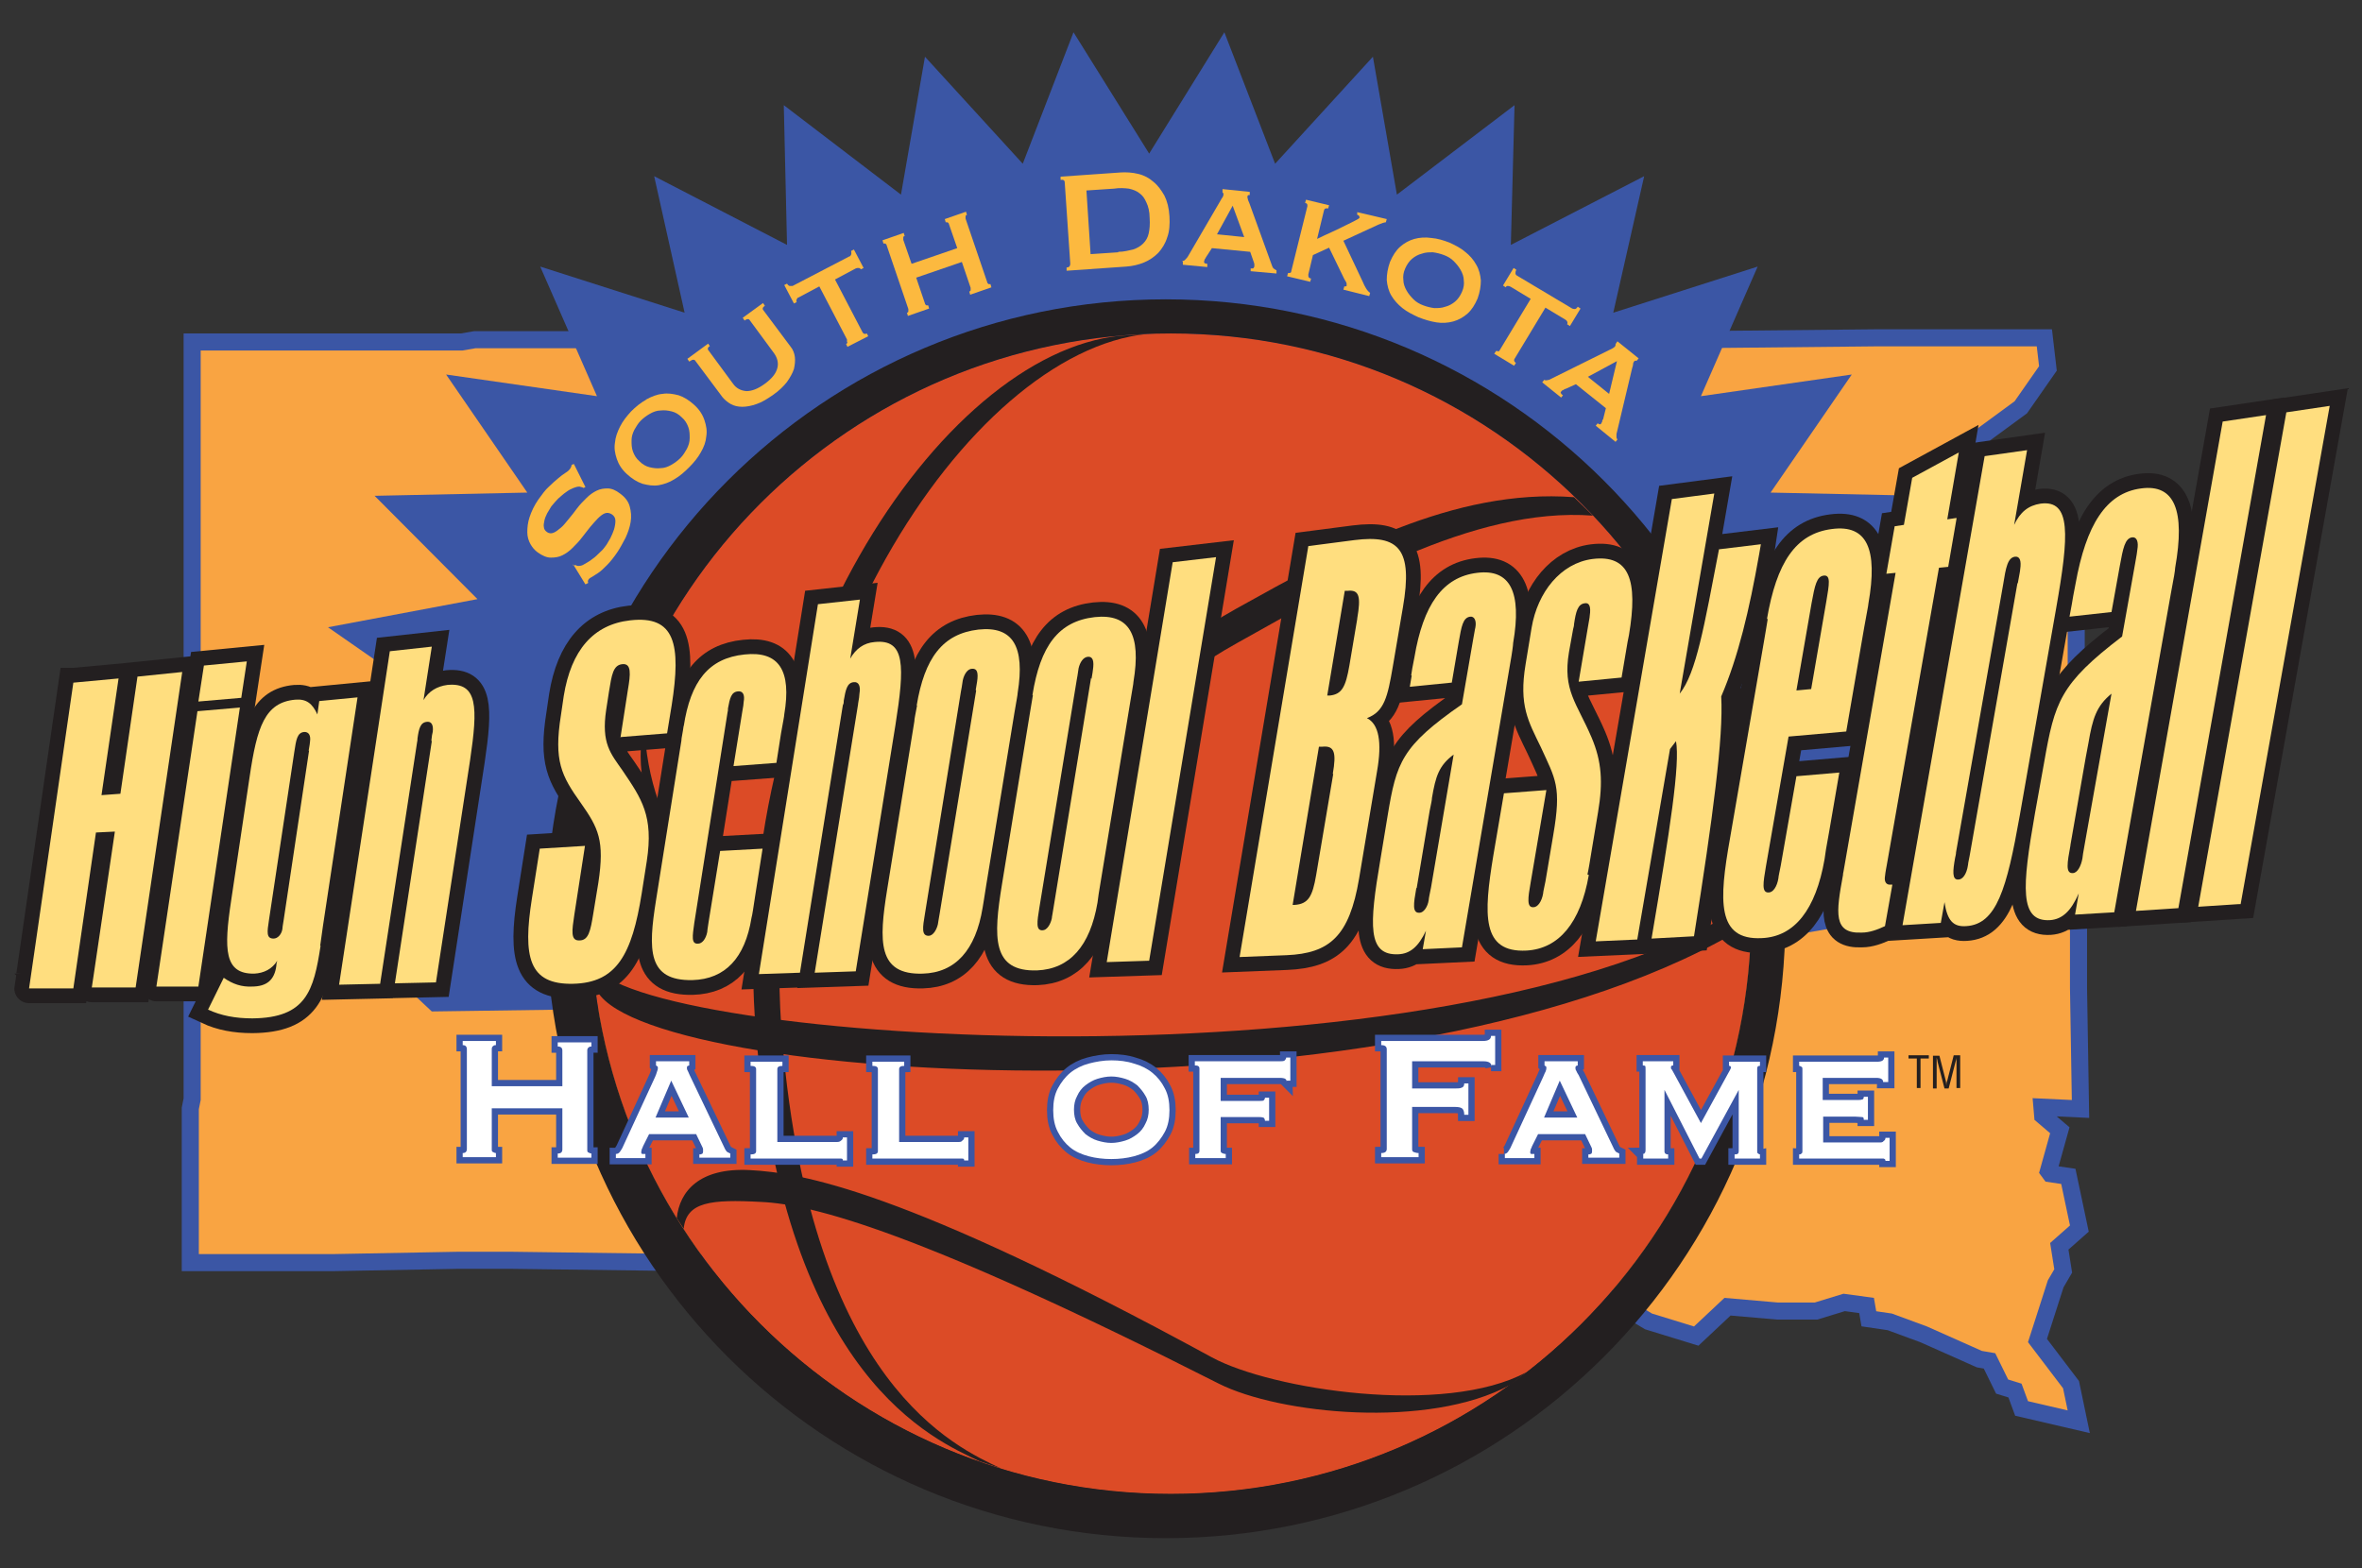 <svg xmlns="http://www.w3.org/2000/svg" id="Layer_1" viewBox="0 0 512 340"><rect x="0" y="0" width="512" height="340" fill="#333333" stroke="none"/><defs><style>      .st0 {        stroke-width: 7.4px;      }      .st0, .st1 {        fill: #f9a442;      }      .st0, .st2 {        stroke: #3b56a5;      }      .st3 {        fill: #fcb93f;      }      .st4 {        fill: #ffde7f;      }      .st5 {        stroke: #231f20;        stroke-width: 6.4px;      }      .st5, .st6 {        fill: #231f20;      }      .st7, .st2 {        fill: #fff;      }      .st8 {        fill: #3b56a5;      }      .st9 {        fill: #dc4b26;      }      .st2 {        stroke-width: 2.7px;      }    </style></defs><polygon class="st0" points="152.7 75.5 103.1 75.5 100.2 76 43.5 76 43.5 79.8 43.5 124.6 43.5 138.5 43.5 166.1 43.1 193.3 43.5 196.1 43.5 215.2 43.5 238.5 43.1 240.5 43.1 271.9 72.6 271.9 99.3 271.4 110.7 271.4 148.9 271.9 193.7 271.9 248.5 271.9 283.7 271.4 298 271.4 338.1 271 348.6 279.1 358.1 284.8 367.2 287.6 373.8 281.4 385.3 282.4 393.4 282.4 399.6 280.5 406.2 281.4 406.7 284.3 410.1 284.8 417.7 287.6 429.6 292.9 432.5 293.4 435.3 299.1 438.2 300 439.6 303.8 439.6 303.8 439.6 303.8 448.2 305.8 448.2 305.8 447.2 301 439.6 291 443.9 277.6 445.3 275.2 444.4 269.5 448.7 265.7 446.8 256.7 443.4 256.2 442 254.3 444.4 245.7 441 242.8 440.6 238.1 449.1 238.5 448.7 214.2 448.7 190.9 448.7 190.4 448.7 190.4 448.7 168 448.7 161.8 448.2 150.4 448.2 138.9 448.2 119.9 448.2 116.1 435.3 108.4 427.7 98.4 427.7 93.6 436.7 87 442 79.4 441.5 75.1 406.2 75.1 366.7 75.5 365.2 75.5 326.6 75.5 311.9 75.5 273.7 75.5 266.1 75.5 232.8 75.5 152.7 75.5"></polygon><polygon class="st1" points="152.7 75.5 103.1 75.5 100.2 76 43.5 76 43.5 79.8 43.5 124.6 43.5 138.5 43.5 166.1 43.1 193.3 43.5 196.1 43.5 215.2 43.5 238.5 43.1 240.5 43.1 271.9 72.6 271.9 99.3 271.4 110.7 271.4 148.9 271.9 193.7 271.9 248.5 271.9 283.7 271.4 298 271.4 338.1 271 348.6 279.1 358.1 284.8 367.2 287.6 373.8 281.4 385.3 282.4 393.4 282.4 399.6 280.5 406.2 281.4 406.7 284.3 410.1 284.8 417.7 287.6 429.6 292.9 432.5 293.4 435.3 299.1 438.2 300 439.6 303.8 439.6 303.8 439.6 303.8 448.2 305.8 448.2 305.8 447.2 301 439.6 291 443.9 277.6 445.3 275.2 444.4 269.5 448.7 265.7 446.8 256.7 443.4 256.2 442 254.3 444.4 245.7 441 242.8 440.6 238.1 449.1 238.5 448.7 214.2 448.7 190.9 448.7 190.4 448.7 190.4 448.7 168 448.7 161.8 448.2 150.4 448.2 138.9 448.2 119.9 448.2 116.1 435.3 108.4 427.7 98.4 427.7 93.6 436.7 87 442 79.4 441.5 75.1 406.2 75.1 366.7 75.5 365.2 75.5 326.6 75.5 311.9 75.5 273.7 75.5 266.1 75.5 232.8 75.5 152.7 75.5"></polygon><polyline class="st8" points="121.9 218.9 93.6 219.3 68.2 195.5 96.2 179.4 66.7 165.6 97.4 154.3 71.1 136 103.5 129.9 81.2 107.5 114.3 106.8 96.7 81.2 129.4 85.9 117.1 57.8 148.4 67.8 141.8 38.2 170.6 53.1 169.9 22.8 195.3 42.2 200.5 12.3 221.7 35.5 232.7 7 249.1 33.3 265.4 7 276.4 35.5 297.6 12.3 302.8 42.2 328.3 22.8 327.5 53.1 356.4 38.2 349.7 67.8 381 57.8 368.7 85.9 401.4 81.2 383.8 106.8 416.9 107.5 394.6 129.9 427 136 400.7 154.3 431.4 165.6 401.9 179.4 429.9 195.5 383.2 203.7"></polyline><path class="st9" d="M379.6,198.1c0,69.5-56.3,125.8-125.8,125.8s-125.8-56.3-125.8-125.8,56.3-125.8,125.8-125.8,125.8,56.3,125.8,125.8Z"></path><path class="st9" d="M253.8,72.3c-69.5,0-125.8,56.3-125.8,125.8s56.3,125.8,125.8,125.8,125.8-56.3,125.8-125.8-56.3-125.8-125.8-125.8Z"></path><path class="st6" d="M140.6,143.1c-3.8,20,2.6,50.2,26.7,50.2,39.1,0,70.2-36.8,100.9-53.9,21.9-12.2,51-29.6,77.1-27.6l-4.1-4c-26.1-2-51.2,11.9-73.1,24.1-30.7,17.1-60.9,53.4-100.1,53.4s-28.8-26.8-25-46.9l-2.5,4.8Z"></path><path class="st6" d="M129.1,214.1c7.3,20.9,177.4,31.8,250.5-14v-4.7c-65.2,42.9-243,30.7-251.1,13.6l.7,5.2Z"></path><path class="st6" d="M327.3,300.3c-17.7,9.6-50,6.3-63.1-.3-65.3-33.1-88.2-38.9-99.2-39.4-11-.6-16.2,0-16.8,5.8l-1.5-2.3c.6-5.8,4.9-11,15.9-10.4,11,.6,33.1,4.1,100.1,40.6,12.9,7,50.5,12.8,68.2,3.2l-3.6,2.9Z"></path><path class="st6" d="M217,318.4c-9.6-4.6-41-18-47.4-92.6-6.8-78.6,40.2-149.5,79.1-153.4l-5.9.4c-38.9,3.9-85.6,73-78.9,151.6,6.4,74.5,38.8,87.8,48.4,92.4l4.7,1.6Z"></path><path class="st6" d="M252.7,64.9c-74.2,0-134.3,60.1-134.3,134.3s60.1,134.3,134.3,134.3,134.3-60.1,134.3-134.3-60.1-134.3-134.3-134.3ZM253.8,323.9c-69.5,0-125.8-56.3-125.8-125.8s56.3-125.8,125.8-125.8,125.8,56.3,125.8,125.8-56.3,125.8-125.8,125.8Z"></path><g><path class="st3" d="M124.3,122.7l.4-.2c.2.1.4.2.6.2.4,0,.8,0,1.4-.4.5-.3,1.1-.6,1.7-1.1.6-.4,1.1-.9,1.7-1.5.6-.5,1-1.1,1.3-1.5.3-.4.5-.9.9-1.5.3-.6.6-1.3.8-1.9.2-.7.3-1.3.3-1.9,0-.6-.3-1.1-.8-1.4-.5-.3-1-.4-1.5-.2-.5.2-1,.6-1.5,1.1-.5.5-1.1,1.2-1.7,1.9-.6.8-1.2,1.5-1.8,2.3-.6.8-1.3,1.5-2,2.2-.7.7-1.4,1.2-2.2,1.6-.8.4-1.6.5-2.5.5-.9,0-1.8-.4-2.8-1.1-.7-.5-1.2-1.1-1.6-1.8-.4-.7-.7-1.6-.7-2.6,0-1,.1-2.1.5-3.3.4-1.2,1-2.5,1.9-3.8.8-1.1,1.5-2.1,2.3-2.8.7-.7,1.4-1.3,2-1.8.6-.5,1.1-.9,1.6-1.2.5-.3.8-.6,1-.9.2-.3.3-.6.3-.8l.5-.2,2.5,5-.4.2c-.3-.2-.6-.2-.9-.3-.4,0-.8.1-1.3.3-.5.2-1.1.5-1.6.9-.6.4-1.1.9-1.7,1.4-.5.5-1,1.1-1.5,1.7-.3.5-.6,1-.9,1.5-.3.6-.5,1.1-.6,1.6-.1.5-.2,1-.1,1.4,0,.4.3.8.6,1,.5.4,1,.4,1.5.2.5-.2,1-.6,1.6-1.1.6-.5,1.1-1.2,1.7-1.9.6-.7,1.2-1.5,1.8-2.3s1.3-1.5,2-2.2c.7-.7,1.4-1.2,2.2-1.6.8-.4,1.6-.5,2.4-.5.9,0,1.8.4,2.7,1.1,1.1.8,1.8,1.7,2.1,2.8.3,1.1.4,2.2.2,3.4-.2,1.2-.6,2.3-1.1,3.4-.6,1.1-1.1,2.1-1.7,3-.8,1.2-1.6,2.2-2.3,2.9-.7.7-1.3,1.3-1.9,1.7-.6.4-1.1.7-1.4.9-.4.2-.7.4-.8.7-.1.1-.1.3,0,.6l-.6.3-2.7-4.4Z"></path><path class="st3" d="M140.1,86.6c1.1-.6,2.3-1.1,3.5-1.2,1.2-.2,2.3,0,3.5.3,1.2.4,2.3,1.1,3.4,2.1,1.1,1,1.8,2.1,2.2,3.3.4,1.2.6,2.3.4,3.5-.1,1.2-.5,2.3-1.2,3.5-.6,1.1-1.5,2.2-2.5,3.2-1,1-2,1.9-3.2,2.6-1.1.7-2.3,1.1-3.4,1.3-1.2.2-2.3,0-3.5-.3-1.2-.4-2.3-1.1-3.4-2.1-1.1-1-1.8-2.1-2.2-3.3-.4-1.2-.6-2.3-.4-3.5.1-1.2.5-2.3,1.1-3.5.6-1.2,1.4-2.2,2.4-3.3,1-1,2.1-1.9,3.2-2.5ZM137.5,93.2c-.4.8-.6,1.5-.6,2.3,0,.8,0,1.6.3,2.4.3.8.7,1.5,1.4,2.1.7.7,1.4,1.1,2.2,1.3.8.2,1.6.3,2.4.2.8,0,1.6-.3,2.3-.7.7-.4,1.4-.9,2-1.5.6-.6,1-1.3,1.4-2,.4-.8.6-1.5.6-2.3,0-.8,0-1.6-.3-2.4-.3-.8-.7-1.5-1.4-2.1-.7-.7-1.4-1.1-2.2-1.3-.8-.2-1.6-.3-2.4-.2-.8,0-1.6.3-2.3.7-.7.4-1.4.9-2,1.5-.6.6-1,1.3-1.4,2Z"></path><path class="st3" d="M153.9,75c-.5.3-.6.7-.3,1l5.3,7.2c.7,1,1.7,1.5,2.9,1.6,1.2,0,2.5-.5,4-1.6,1.5-1.1,2.4-2.2,2.7-3.4.3-1.1,0-2.2-.7-3.2l-5.3-7.2c-.2-.3-.6-.3-1.1.1l-.4-.6,4.4-3.2.4.6c-.5.3-.6.7-.3,1l5.9,7.9c.5.6.8,1.4.9,2.2.1.8,0,1.7-.2,2.6-.3.9-.8,1.8-1.5,2.8-.7.9-1.7,1.9-3,2.8-1.3.9-2.4,1.6-3.6,2-1.1.4-2.2.6-3.1.6-.9,0-1.8-.2-2.5-.6-.7-.4-1.3-.9-1.8-1.5l-5.9-7.9c-.1-.2-.3-.2-.5-.2-.2,0-.4.2-.8.4l-.4-.6,4.5-3.3.4.6Z"></path><path class="st3" d="M183.6,74.1c0-.1,0-.3,0-.5l-6-11.5-4.5,2.4c-.2,0-.3.2-.4.4-.1.2-.1.4,0,.6l-.6.3-2.1-4,.6-.3c.2.3.4.5.6.5.2,0,.4,0,.6,0l12.3-6.4c.2,0,.3-.2.4-.4.1-.2,0-.5,0-.8l.6-.3,2.1,4-.6.3c-.1-.2-.3-.3-.5-.3-.2,0-.4,0-.6.1l-4.5,2.4,6,11.5c.2.3.5.4.9.2l.3.6-4.5,2.3-.3-.6c.1,0,.2-.2.3-.3Z"></path><path class="st3" d="M200.5,65.8c0,.2.2.3.3.4.1,0,.3,0,.4,0l.2.7-4.6,1.6-.2-.7c.1,0,.3-.1.3-.3,0-.1,0-.3,0-.5l-4.7-13.8c0-.2-.2-.3-.3-.4-.1,0-.3,0-.4,0l-.2-.7,4.6-1.6.2.7c-.2,0-.3.1-.3.3,0,.1,0,.3,0,.5l1.8,5.2,9.9-3.4-1.8-5.2c0-.2-.2-.3-.3-.4-.1,0-.3,0-.4,0l-.2-.7,4.6-1.6.2.7c-.1,0-.3.1-.3.3,0,.1,0,.3,0,.5l4.7,13.8c0,.2.2.3.3.4.1,0,.3,0,.4,0l.2.7-4.6,1.6-.2-.7c.1,0,.3-.1.3-.3,0-.1,0-.3,0-.5l-1.9-5.6-9.9,3.4,1.9,5.6Z"></path><path class="st3" d="M242.7,37.4c1.4-.1,2.8,0,4,.3,1.3.3,2.4.9,3.3,1.7,1,.8,1.7,1.8,2.4,3,.6,1.2,1,2.7,1.1,4.5.1,1.7,0,3.3-.5,4.6-.4,1.3-1.1,2.4-1.9,3.3-.9.9-1.9,1.6-3.1,2.1-1.2.5-2.5.8-3.9.9l-12.9.9v-.7c.5,0,.8-.3.8-.8l-1.2-17.6c0-.5-.3-.7-.9-.6v-.7s12.9-.9,12.9-.9ZM242.4,54.6c1.2,0,2.3-.3,3.2-.5.9-.3,1.6-.7,2.2-1.3.6-.6,1-1.3,1.2-2.2.2-.9.3-2,.2-3.4,0-1.3-.3-2.5-.7-3.3-.4-.9-.8-1.5-1.5-2-.6-.5-1.4-.8-2.3-1-.9-.1-2-.2-3.2,0l-6,.4.9,13.8,6-.4Z"></path><path class="st3" d="M256.2,56.6c.3,0,.6-.1.8-.4.2-.2.4-.4.5-.6l7-12c.2-.3.3-.6.5-.8.1-.2.2-.4.2-.6,0-.2,0-.3,0-.3,0,0-.1,0-.2-.2v-.7c0,0,5.9.6,5.9.6v.7c-.2,0-.2,0-.3,0,0,0-.2.1-.2.3,0,.2,0,.3.1.6,0,.2.2.5.3.8l5,13.8c.1.2.2.4.4.5.1.1.3.2.5.3v.7c0,0-5.6-.5-5.6-.5v-.6c.2,0,.3,0,.5,0,.1,0,.2-.2.3-.4,0-.2,0-.3,0-.4,0-.1,0-.3-.1-.5l-.8-2.3-8.3-.8-1.3,2c-.1.2-.2.4-.3.5,0,.2-.1.3-.1.4,0,.2,0,.3.2.4.1,0,.3.1.5.1v.7c0,0-5.3-.5-5.3-.5v-.7ZM269.7,51.4l-2.5-6.8-3.4,6.2,5.9.6Z"></path><path class="st3" d="M283.6,59.7c0,.4.1.6.6.7l-.2.7-5-1.2.2-.7c.4,0,.7,0,.7-.4l3.5-14.1c0-.4,0-.6-.5-.7l.2-.7,5,1.2-.2.7c-.5-.1-.8,0-.9.4l-1.5,6.2c1-.5,2.1-1,3.2-1.5,1.1-.5,2.1-1,2.9-1.4.9-.4,1.6-.8,2.2-1.1s.9-.5.9-.6c0-.1,0-.2-.1-.4-.1-.1-.2-.2-.4-.2v-.6c.1,0,6.4,1.5,6.4,1.5l-.2.7c-.3,0-.9.2-1.6.5l-7.6,3.5,4.2,8.9c.2.5.4.9.7,1.4.3.5.6.8.9,1l-.2.7-5.6-1.4.2-.7c.3,0,.4,0,.5-.1,0-.1,0-.3,0-.5,0-.2-.2-.5-.5-1l-3.3-6.8-3.5,1.6-1,4.2Z"></path><path class="st3" d="M317.6,54.6c1,.8,1.8,1.7,2.4,2.8.6,1,.9,2.2,1,3.4,0,1.2-.2,2.5-.7,3.9-.6,1.4-1.3,2.5-2.2,3.3-.9.8-2,1.4-3.1,1.7-1.1.3-2.4.4-3.6.2-1.3-.2-2.6-.6-3.9-1.1-1.3-.6-2.5-1.2-3.5-2-1-.8-1.8-1.7-2.4-2.7-.6-1-.9-2.2-1-3.4,0-1.2.2-2.5.7-3.9.6-1.4,1.3-2.5,2.2-3.3.9-.8,2-1.4,3.1-1.7,1.1-.3,2.4-.4,3.7-.2,1.3.1,2.6.5,3.9,1,1.3.6,2.5,1.2,3.5,2.1ZM310.6,54.7c-.8,0-1.6,0-2.4.3-.8.2-1.5.6-2.1,1.1-.6.5-1.1,1.2-1.5,2.1-.4.9-.5,1.7-.4,2.5,0,.8.3,1.6.7,2.3.4.7.9,1.3,1.5,1.9.6.6,1.3,1,2.1,1.3.8.3,1.6.5,2.4.6.8,0,1.6,0,2.4-.3.8-.2,1.5-.6,2.1-1.1.6-.5,1.1-1.2,1.5-2.1.4-.9.5-1.7.4-2.5,0-.8-.3-1.6-.7-2.3-.4-.7-.9-1.3-1.5-1.9-.6-.6-1.3-1-2.1-1.3-.8-.3-1.6-.5-2.4-.6Z"></path><path class="st3" d="M324.7,76.2c.2,0,.3-.1.4-.3l6.7-11.1-4.3-2.6c-.2-.1-.4-.2-.6-.2-.2,0-.4,0-.5.3l-.6-.4,2.3-3.8.6.4c-.2.3-.2.6-.2.8,0,.2.2.4.4.5l11.9,7.1c.2.1.4.1.6.1.2,0,.4-.2.6-.5l.6.4-2.3,3.8-.6-.4c.1-.2.1-.4,0-.6-.1-.2-.2-.3-.4-.4l-4.3-2.6-6.7,11.1c-.2.3-.1.6.3.9l-.4.6-4.3-2.6.4-.6c.1,0,.2,0,.4,0Z"></path><path class="st3" d="M334.6,82.3c.3.2.6.2.9.1.3,0,.6-.2.8-.3l12.5-6.2c.4-.2.6-.3.8-.4.2-.1.4-.3.5-.4,0-.1.1-.2.1-.3,0,0,0-.1,0-.2l.4-.6,4.6,3.7-.4.5c0,0-.2,0-.3,0,0,0-.2,0-.3.2-.1.1-.2.3-.2.6,0,.2-.1.5-.2.8l-3.4,14.3c0,.3,0,.5,0,.7,0,.2.1.3.2.5l-.4.5-4.3-3.5.4-.5c.1,0,.2.1.4.2.2,0,.3,0,.4-.2,0-.1.2-.3.2-.4,0-.1,0-.3.2-.5l.6-2.4-6.5-5.2-2.2,1c-.2,0-.4.2-.6.3-.2,0-.3.2-.4.3-.1.2-.2.3,0,.4,0,.1.2.3.4.4l-.4.5-4.1-3.3.4-.5ZM348.8,85.4l1.7-7.1-6.3,3.4,4.6,3.7Z"></path></g><g><g><path class="st5" d="M16,148l9.7-.9-3.7,25.3,4.1-.3,3.7-25.4,9.7-1-10.1,68.4h-9.5c0,.1,5-33.8,5-33.8l-4.1.2-4.9,33.8H6.3c0,.1,9.6-66.3,9.6-66.3Z"></path><path class="st5" d="M53.5,143.4l-1.2,7.9-9.3.8,1.2-7.8,9.3-.9ZM52,153.4l-9,60.5h-9.1c0,.1,8.9-59.7,8.9-59.7l9.3-.8Z"></path><path class="st5" d="M69.5,205c-1.5,9.8-3.1,15.7-14.8,15.8-3.7,0-6.8-.6-9.6-1.9l3.4-6.9c2,1.4,3.9,2,6.1,1.9,3.2,0,4.9-1.4,5.3-4.5,0-.1,0-.5.2-1.1-1.1,1.8-2.9,2.7-5,2.8-6.5.1-6.6-5.2-5-15.8l4-26.8c1.6-10.9,3.3-16.2,9.9-16.8,2.4-.2,3.7.8,4.8,3.2l.4-2.9,8.3-.8-7.5,49.6c-.2,1.5-.4,2.9-.6,4.3ZM66.9,162.8c.2-1.1.3-1.8.3-2,.2-1.4-.3-2.1-1.2-2.1-1.6.1-1.8,1.7-2.2,4.3l-5.5,36.5c-.4,2.6-.6,4,1,4,.9,0,1.7-.9,1.9-2,0-.2.1-.9.3-2.1l5.5-36.7Z"></path><path class="st5" d="M93.5,160.6c.1-1,.2-1.6.3-1.9.2-1.5-.3-2.3-1.2-2.2-1.5.1-1.8,1.5-2.1,3.6,0,.3,0,.5-.1.9l-8,52.3-8.9.2,11-72.3,9.1-1-1.8,11.6c1.1-1.9,2.9-3,5.2-3.3,6.6-.6,6.6,4.8,4.9,16.3l-7.4,48.2-8.9.2,8-52.5Z"></path><path class="st5" d="M134.5,159.9l1.6-10.3c.6-3.5.8-5.8-1.2-5.6-2,.2-2.3,2.3-2.9,6l-.6,3.9c-1.1,7.3,1,9.5,3.5,13.1,4.2,6.2,6.8,9.9,5.3,19.7l-1.1,7c-2.1,13.2-5.4,19.4-14.9,19.6-9.6.2-10.9-5.8-8.9-18.5l1.7-10.8,9.8-.6-2.3,14.9c-.5,3.4-.9,5.7,1.1,5.6,2,0,2.4-2.1,3-5.8l1.1-6.7c1.4-9.2,0-11.9-3.8-17.3-4.2-5.9-5.9-9.1-4.3-19.1l.6-4.1c1.6-9.9,6.4-15.5,14.4-16.4,9.7-1.1,11.1,5.1,9,18.4l-1,6.1-10,.8Z"></path><path class="st5" d="M148.2,157.5c1.5-9.8,5.4-14.8,13.2-15.6,7.5-.8,10.2,3.5,8.6,13,0,.4-.3,1.8-.7,4.1l-1,6.4-9.3.7,1.9-11.8c.2-1.1.3-1.7.3-2.1.3-1.6-.2-2.4-1.2-2.3-1.5.1-1.8,1.5-2.2,3.7,0,.3,0,.6-.1.9l-7.2,45.6c-.4,2.9-.7,4.6.8,4.5.9,0,1.7-1,2-2.5,0-.2.1-.9.3-2.2l2.5-15.4,9.2-.5-1.6,10.2c-.4,2.6-.6,4.1-.8,4.8-1.4,8.7-5.7,13.3-12.8,13.5-9.8.2-9.6-6.6-7.9-17.3l5.5-34.6c0-.6.3-1.7.5-3.3Z"></path><path class="st5" d="M186,152.6c.2-1.1.3-1.8.3-2.2.3-1.7-.2-2.6-1.2-2.5-1.5.1-1.8,1.7-2.2,4,0,.4,0,.6-.2,1l-9.3,58-8.9.3,12.8-80.2,9.1-1-2.1,12.8c1.2-2.1,2.9-3.4,5.3-3.6,6.7-.7,6.5,5.3,4.5,18l-8.6,53.4-8.9.3,9.4-58.2Z"></path><path class="st5" d="M198.7,153c1.7-10.3,5.6-15.6,13.4-16.5,7.5-.8,10.1,3.7,8.5,13.7,0,.4-.3,1.9-.7,4.3l-6.1,37.3c-.4,2.7-.7,4.3-.8,5-1.5,9.2-5.9,14.1-13,14.3-9.8.3-9.5-7-7.7-18.2l5.9-36.5c0-.6.3-1.8.6-3.5ZM211.5,149.6c.2-1.1.3-1.7.3-1.8.3-2,0-2.9-1.1-2.8-.9,0-1.7,1.1-2,2.5-.2,1.5-.3,1.8-.4,2.4l-7.8,48.2c-.5,3-.8,4.8.8,4.8.9,0,1.7-1.2,2-2.5,0-.2.2-1.1.4-2.4l7.9-48.3Z"></path><path class="st5" d="M223.8,150.7c1.7-10.6,5.6-16,13.5-16.9,7.5-.8,10.1,3.8,8.4,14,0,.4-.3,1.9-.7,4.4l-6.3,38.3c-.5,2.8-.7,4.4-.8,5.2-1.6,9.4-6,14.4-13.1,14.7-9.8.3-9.5-7.1-7.6-18.7l6.1-37.4c.1-.6.3-1.9.6-3.6ZM236.6,147.2c.2-1.1.3-1.8.3-1.9.3-2,0-3-1.1-2.9-1,.1-1.7,1.2-2,2.5-.2,1.5-.3,1.9-.4,2.5l-8.1,49.4c-.5,3.1-.8,5,.7,4.9.9,0,1.7-1.2,2-2.6,0-.3.2-1.1.4-2.5l8.1-49.6Z"></path><path class="st5" d="M263.6,120.8l-14.5,87.5-9.2.3,14.3-86.7,9.4-1.1Z"></path><path class="st5" d="M293.6,117.1c9.6-1.2,12.7,1.9,10.5,14.6l-2.2,12.9c-1.1,6.4-1.8,9.7-5.6,11.1,2.6,1.3,3.3,5.2,2.2,11.5l-3.9,23.3c-2.1,12.5-6.4,16.2-15.7,16.6l-10.2.4,14.9-89.1,10-1.3ZM294.2,134.1c.8-4.7.5-6.3-2.1-6-.2,0-.4,0-.6,0l-3.8,22.7c.2,0,.4,0,.6,0,2.6-.3,3.4-1.9,4.2-6.5l1.7-10.1ZM288.9,167.8c.8-4.6.4-6.2-2.3-5.9-.2,0-.5,0-.7,0l-5.7,34.3c.1,0,.3,0,.4,0,3-.2,3.9-1.8,4.7-6.5l3.7-21.9Z"></path><path class="st5" d="M305.9,146.4c.1-.7.3-2,.7-3.9,1.9-11.3,6.1-17.4,13.6-18.3,7.2-.9,9.7,4.2,7.8,15.2,0,.4-.2,2-.7,4.8l-10.4,61.2-8.5.4.7-4c-1.6,3.4-3.4,5-6,5.1-6.7.3-6.3-6.3-3.9-20.4l1.6-9.7c1.9-11.5,3-15,16.1-24.1l2.4-13.9c.3-1.5.4-2.4.5-2.7.3-1.5-.2-2.5-1.1-2.4-1.6.2-1.9,2.1-2.5,5.5l-1.5,8.8-9.1.9.4-2.4ZM307,192.6c-.6,3.4-.9,5.4.7,5.3.9,0,1.8-1.3,2-2.8,0-.3.2-1.2.5-2.7l4.9-28.8c-3.2,2.4-3.9,4.7-4.7,9.4,0,.5-.2,1.3-.5,2.8l-2.8,16.7Z"></path><path class="st5" d="M344.4,189.7c-1.8,10.4-6.5,16-13.5,16.4-9.8.5-9.3-7.8-7.2-20.6l2.3-13.5,9.2-.7-3.4,20c-.6,3.4-.9,5.5.6,5.4.9,0,1.8-1.2,2.1-3,0-.3.2-1.1.5-2.6l1.7-10.1c1.8-10.5.5-12-2.7-19-2.7-5.6-4.8-9-3.3-18l1.3-7.9c1.3-7.7,6.3-14,13.2-14.9,8-1,9.9,4.6,7.9,16.5,0,.1-.1.6-.3,1.5l-1.3,7.7-9.3.9,2-11.8c.2-1.3.4-2.1.4-2.5.3-2-.1-2.9-1.1-2.7-1.5.2-1.9,1.8-2.3,4.5,0,.4-.1.7-.2,1.1l-.9,5c-1.4,8.3,1.7,11,4.9,18.5,2.2,5.2,2.5,9.7,1.4,16.2l-1.3,7.8c-.5,3.1-.8,4.9-1,5.7Z"></path><path class="st5" d="M372.6,119.1l9.1-1.1c-.1.7-.3,1.6-.4,2.3-2.1,11.9-4.5,22.1-8.2,30.7.5,8.8-1.8,26.2-5.9,52l-9.2.5c4-23.6,6.2-37.8,5.3-42.8l-1.3,1.7-7.1,41.3-9,.4,16.5-95.9,9.2-1.2-7.5,43.4c3.6-4.5,5.3-14.6,8.5-31.2Z"></path><path class="st5" d="M383,134.3c2.1-12.3,6.2-18.6,14.1-19.6,7.6-1,10,4.3,7.9,16.2,0,.4-.4,2.2-.9,5.1l-3.9,22.6-12.5,1.1-4.9,28.1c-.6,3.6-1,5.8.6,5.7.9,0,1.8-1.2,2.1-3.1,0-.3.2-1.2.5-2.7l3.4-19.4,9.3-.8-2.2,12.8c-.6,3.2-.9,5.1-1,6-1.9,10.9-6.5,16.8-13.6,17.1-9.8.5-9.3-8.1-6.9-21.6l7.5-43.5c.1-.7.4-2.2.7-4.2ZM395.9,130.3c.6-3.6,1-5.7-.6-5.5-1.5.2-1.9,2.1-2.6,5.9l-3.3,19,3.2-.3,3.3-19.1Z"></path><path class="st5" d="M424.1,112.5l-1.8,10.4-2,.2-11.3,64.4c-.1.6-.3,1.5-.4,2.5-.2,1.2.3,1.9,1.2,1.8.1,0,.3,0,.4,0l-1.6,9c-1.7.8-3.4,1.4-5,1.4-6.3.3-5.6-4.3-4.1-12.5,0-.1,0-.4.1-.7l11.3-64.8-2,.2,1.8-10.3,2-.3,1.8-10.2,10.1-5.5-2.5,14.5,2-.3Z"></path><path class="st5" d="M426.2,200.8c-2.8.2-4.1-1.2-4.7-5.2l-.8,4.5-8.3.5,17.8-101.7,9.2-1.3-2.8,16.2c1.3-2.8,3.1-4.2,5.7-4.6,6.7-.9,6.2,6.8,3.4,22.7l-7.9,45c-2.8,15.8-5,23.5-11.6,23.9ZM437.4,126.4c.3-1.7.5-2.6.5-2.9.3-2-.1-2.9-1.1-2.8-1.6.2-2,2.3-2.6,6.1l-10.2,58c0,.4-.1.7-.2,1.2-.5,2.8-.7,4.8.7,4.7.9,0,1.8-1.1,2.1-3.2,0-.4.3-1.5.5-2.8l10.2-58.2Z"></path><path class="st5" d="M449.1,131c.1-.8.4-2.3.8-4.4,2.3-12.8,6.6-19.7,14.2-20.7,7.3-1,9.6,4.8,7.4,17.2,0,.5-.3,2.3-.9,5.4l-12.3,69.3-8.5.5.8-4.6c-1.7,3.9-3.6,5.6-6.2,5.8-6.7.4-6.1-7.1-3.3-23.1l2-11.1c2.3-13.1,3.4-17,16.9-27.3l2.8-15.7c.3-1.7.5-2.8.5-3.1.3-1.7-.1-2.8-1.1-2.7-1.6.2-2,2.4-2.7,6.2l-1.8,10-9.1,1,.5-2.7ZM448.8,183.3c-.7,3.8-1.1,6.1.5,6,1,0,1.8-1.5,2.1-3.2,0-.3.2-1.4.5-3.1l5.8-32.6c-3.3,2.7-4.1,5.4-5,10.7-.1.6-.3,1.5-.6,3.2l-3.3,18.9Z"></path><path class="st5" d="M491.2,90l-19,106.9-9.2.6,18.8-106.1,9.4-1.4Z"></path><path class="st5" d="M505,88l-19.3,108-9.2.6,19.1-107.2,9.4-1.4Z"></path></g><g><path class="st4" d="M16,148l9.7-.9-3.7,25.3,4.1-.3,3.7-25.4,9.7-1-10.1,68.4h-9.5c0,.1,5-33.8,5-33.8l-4.1.2-4.9,33.8H6.3c0,.1,9.6-66.3,9.6-66.3Z"></path><path class="st4" d="M53.5,143.4l-1.2,7.9-9.3.8,1.2-7.8,9.3-.9ZM52,153.4l-9,60.5h-9.1c0,.1,8.9-59.7,8.9-59.7l9.3-.8Z"></path><path class="st4" d="M69.5,205c-1.5,9.8-3.1,15.7-14.8,15.8-3.7,0-6.8-.6-9.6-1.9l3.4-6.9c2,1.4,3.9,2,6.1,1.9,3.2,0,4.9-1.4,5.3-4.5,0-.1,0-.5.2-1.1-1.1,1.8-2.9,2.7-5,2.8-6.5.1-6.6-5.2-5-15.8l4-26.8c1.6-10.9,3.3-16.2,9.9-16.8,2.4-.2,3.7.8,4.8,3.2l.4-2.9,8.3-.8-7.5,49.6c-.2,1.5-.4,2.9-.6,4.3ZM66.9,162.8c.2-1.1.3-1.8.3-2,.2-1.4-.3-2.1-1.2-2.1-1.6.1-1.8,1.7-2.2,4.3l-5.5,36.5c-.4,2.6-.6,4,1,4,.9,0,1.7-.9,1.9-2,0-.2.1-.9.3-2.1l5.5-36.7Z"></path><path class="st4" d="M93.5,160.6c.1-1,.2-1.6.3-1.9.2-1.5-.3-2.3-1.2-2.2-1.5.1-1.8,1.5-2.1,3.6,0,.3,0,.5-.1.9l-8,52.3-8.9.2,11-72.3,9.1-1-1.8,11.6c1.1-1.9,2.9-3,5.2-3.3,6.6-.6,6.6,4.8,4.9,16.3l-7.4,48.2-8.9.2,8-52.5Z"></path><path class="st4" d="M134.5,159.9l1.6-10.3c.6-3.5.8-5.8-1.2-5.6-2,.2-2.3,2.3-2.9,6l-.6,3.9c-1.1,7.3,1,9.5,3.5,13.1,4.2,6.2,6.8,9.9,5.3,19.7l-1.1,7c-2.1,13.2-5.4,19.4-14.9,19.6-9.6.2-10.9-5.8-8.9-18.5l1.7-10.8,9.8-.6-2.3,14.9c-.5,3.4-.9,5.7,1.1,5.6,2,0,2.4-2.1,3-5.8l1.1-6.7c1.4-9.2,0-11.9-3.8-17.3-4.2-5.9-5.9-9.1-4.3-19.1l.6-4.1c1.6-9.9,6.4-15.5,14.4-16.4,9.7-1.1,11.1,5.1,9,18.4l-1,6.1-10,.8Z"></path><path class="st4" d="M148.2,157.5c1.5-9.8,5.4-14.8,13.2-15.6,7.5-.8,10.2,3.5,8.6,13,0,.4-.3,1.8-.7,4.1l-1,6.4-9.3.7,1.9-11.8c.2-1.1.3-1.7.3-2.1.3-1.6-.2-2.4-1.2-2.3-1.5.1-1.8,1.5-2.2,3.7,0,.3,0,.6-.1.9l-7.2,45.6c-.4,2.9-.7,4.6.8,4.5.9,0,1.7-1,2-2.5,0-.2.1-.9.3-2.2l2.5-15.4,9.2-.5-1.6,10.2c-.4,2.6-.6,4.1-.8,4.8-1.4,8.7-5.7,13.3-12.8,13.5-9.8.2-9.6-6.6-7.9-17.3l5.5-34.6c0-.6.3-1.7.5-3.3Z"></path><path class="st4" d="M186,152.6c.2-1.1.3-1.8.3-2.2.3-1.7-.2-2.6-1.2-2.5-1.5.1-1.8,1.7-2.2,4,0,.4,0,.6-.2,1l-9.3,58-8.9.3,12.8-80.2,9.1-1-2.1,12.8c1.2-2.1,2.9-3.4,5.3-3.6,6.7-.7,6.5,5.3,4.5,18l-8.6,53.4-8.9.3,9.4-58.2Z"></path><path class="st4" d="M198.7,153c1.7-10.3,5.6-15.6,13.4-16.5,7.5-.8,10.1,3.7,8.5,13.7,0,.4-.3,1.9-.7,4.3l-6.1,37.3c-.4,2.7-.7,4.3-.8,5-1.5,9.2-5.9,14.1-13,14.3-9.8.3-9.5-7-7.7-18.2l5.9-36.5c0-.6.3-1.8.6-3.5ZM211.5,149.6c.2-1.1.3-1.7.3-1.8.3-2,0-2.9-1.1-2.8-.9,0-1.7,1.1-2,2.5-.2,1.5-.3,1.8-.4,2.4l-7.8,48.2c-.5,3-.8,4.8.8,4.8.9,0,1.7-1.2,2-2.5,0-.2.2-1.1.4-2.4l7.9-48.3Z"></path><path class="st4" d="M223.8,150.7c1.7-10.6,5.6-16,13.5-16.9,7.5-.8,10.1,3.8,8.4,14,0,.4-.3,1.9-.7,4.4l-6.3,38.3c-.5,2.8-.7,4.4-.8,5.2-1.6,9.4-6,14.4-13.1,14.7-9.8.3-9.5-7.1-7.6-18.7l6.1-37.4c.1-.6.3-1.9.6-3.6ZM236.6,147.2c.2-1.1.3-1.8.3-1.9.3-2,0-3-1.1-2.9-1,.1-1.7,1.2-2,2.5-.2,1.5-.3,1.9-.4,2.5l-8.1,49.4c-.5,3.1-.8,5,.7,4.9.9,0,1.7-1.2,2-2.6,0-.3.2-1.1.4-2.5l8.1-49.6Z"></path><path class="st4" d="M263.6,120.8l-14.5,87.5-9.2.3,14.3-86.7,9.4-1.1Z"></path><path class="st4" d="M293.6,117.1c9.6-1.2,12.7,1.9,10.5,14.6l-2.2,12.9c-1.1,6.4-1.8,9.7-5.6,11.1,2.6,1.3,3.3,5.2,2.2,11.5l-3.9,23.3c-2.1,12.5-6.4,16.2-15.7,16.6l-10.2.4,14.9-89.1,10-1.3ZM294.2,134.1c.8-4.7.5-6.3-2.1-6-.2,0-.4,0-.6,0l-3.8,22.7c.2,0,.4,0,.6,0,2.6-.3,3.4-1.9,4.2-6.5l1.7-10.1ZM288.9,167.8c.8-4.6.4-6.2-2.3-5.9-.2,0-.5,0-.7,0l-5.7,34.3c.1,0,.3,0,.4,0,3-.2,3.9-1.8,4.7-6.5l3.7-21.9Z"></path><path class="st4" d="M305.9,146.4c.1-.7.3-2,.7-3.9,1.9-11.3,6.1-17.4,13.6-18.3,7.2-.9,9.7,4.2,7.8,15.2,0,.4-.2,2-.7,4.8l-10.4,61.2-8.5.4.7-4c-1.6,3.4-3.4,5-6,5.1-6.7.3-6.3-6.3-3.9-20.4l1.6-9.7c1.9-11.5,3-15,16.1-24.1l2.4-13.9c.3-1.5.4-2.4.5-2.7.3-1.5-.2-2.5-1.1-2.4-1.6.2-1.9,2.1-2.5,5.5l-1.5,8.8-9.1.9.4-2.4ZM307,192.6c-.6,3.4-.9,5.4.7,5.3.9,0,1.8-1.3,2-2.8,0-.3.2-1.2.5-2.7l4.9-28.8c-3.2,2.4-3.9,4.7-4.7,9.4,0,.5-.2,1.3-.5,2.8l-2.8,16.7Z"></path><path class="st4" d="M344.4,189.7c-1.8,10.4-6.5,16-13.5,16.4-9.8.5-9.3-7.8-7.2-20.6l2.3-13.5,9.2-.7-3.4,20c-.6,3.4-.9,5.5.6,5.4.9,0,1.8-1.2,2.1-3,0-.3.2-1.1.5-2.6l1.7-10.1c1.8-10.5.5-12-2.7-19-2.7-5.6-4.8-9-3.3-18l1.3-7.9c1.3-7.7,6.3-14,13.2-14.9,8-1,9.9,4.6,7.9,16.5,0,.1-.1.6-.3,1.5l-1.3,7.7-9.3.9,2-11.8c.2-1.3.4-2.1.4-2.5.3-2-.1-2.9-1.1-2.7-1.5.2-1.9,1.8-2.3,4.5,0,.4-.1.7-.2,1.1l-.9,5c-1.4,8.3,1.7,11,4.9,18.5,2.2,5.2,2.5,9.7,1.4,16.2l-1.3,7.8c-.5,3.1-.8,4.9-1,5.7Z"></path><path class="st4" d="M372.6,119.1l9.1-1.1c-.1.7-.3,1.6-.4,2.3-2.1,11.9-4.5,22.1-8.2,30.7.5,8.8-1.8,26.2-5.9,52l-9.2.5c4-23.6,6.2-37.8,5.3-42.8l-1.3,1.7-7.1,41.3-9,.4,16.5-95.9,9.2-1.2-7.5,43.4c3.6-4.5,5.3-14.6,8.5-31.2Z"></path><path class="st4" d="M383,134.3c2.1-12.3,6.2-18.6,14.1-19.6,7.6-1,10,4.3,7.9,16.2,0,.4-.4,2.2-.9,5.1l-3.9,22.6-12.5,1.1-4.9,28.1c-.6,3.6-1,5.8.6,5.7.9,0,1.8-1.2,2.1-3.1,0-.3.2-1.2.5-2.7l3.4-19.4,9.3-.8-2.2,12.8c-.6,3.2-.9,5.1-1,6-1.9,10.9-6.5,16.8-13.6,17.1-9.8.5-9.3-8.1-6.9-21.6l7.5-43.5c.1-.7.4-2.2.7-4.2ZM395.9,130.3c.6-3.6,1-5.7-.6-5.5-1.5.2-1.9,2.1-2.6,5.9l-3.3,19,3.2-.3,3.3-19.1Z"></path><path class="st4" d="M424.1,112.5l-1.8,10.4-2,.2-11.3,64.4c-.1.6-.3,1.5-.4,2.5-.2,1.2.3,1.9,1.2,1.8.1,0,.3,0,.4,0l-1.6,9c-1.7.8-3.4,1.4-5,1.4-6.3.3-5.6-4.3-4.1-12.5,0-.1,0-.4.1-.7l11.3-64.8-2,.2,1.8-10.3,2-.3,1.8-10.2,10.1-5.5-2.5,14.5,2-.3Z"></path><path class="st4" d="M426.2,200.8c-2.8.2-4.1-1.2-4.7-5.2l-.8,4.5-8.3.5,17.8-101.7,9.2-1.3-2.8,16.2c1.3-2.8,3.1-4.2,5.7-4.6,6.7-.9,6.2,6.8,3.4,22.7l-7.9,45c-2.8,15.8-5,23.5-11.6,23.9ZM437.4,126.4c.3-1.7.5-2.6.5-2.9.3-2-.1-2.9-1.1-2.8-1.6.2-2,2.3-2.6,6.1l-10.2,58c0,.4-.1.7-.2,1.2-.5,2.8-.7,4.8.7,4.7.9,0,1.8-1.1,2.1-3.2,0-.4.3-1.5.5-2.8l10.2-58.2Z"></path><path class="st4" d="M449.1,131c.1-.8.4-2.3.8-4.4,2.3-12.8,6.6-19.7,14.2-20.7,7.3-1,9.6,4.8,7.4,17.2,0,.5-.3,2.3-.9,5.4l-12.3,69.3-8.5.5.8-4.6c-1.7,3.9-3.6,5.6-6.2,5.8-6.7.4-6.1-7.1-3.3-23.1l2-11.1c2.3-13.1,3.4-17,16.9-27.3l2.8-15.7c.3-1.7.5-2.8.5-3.1.3-1.7-.1-2.8-1.1-2.7-1.6.2-2,2.4-2.7,6.2l-1.8,10-9.1,1,.5-2.7ZM448.8,183.3c-.7,3.8-1.1,6.1.5,6,1,0,1.8-1.5,2.1-3.2,0-.3.2-1.4.5-3.1l5.8-32.6c-3.3,2.7-4.1,5.4-5,10.7-.1.6-.3,1.5-.6,3.2l-3.3,18.9Z"></path><path class="st4" d="M491.2,90l-19,106.9-9.2.6,18.8-106.1,9.4-1.4Z"></path><path class="st4" d="M505,88l-19.3,108-9.2.6,19.1-107.2,9.4-1.4Z"></path></g></g><g><path class="st2" d="M121.9,227.8c0-.6-.3-.9-1-.9v-.9h7.3v.9c-.2,0-.4,0-.6.2-.2.1-.3.4-.3.6v21.6c0,.3,0,.5.3.6.2.1.4.2.6.2v.9h-7.3v-.9c.7,0,1-.3,1-.9v-8.9h-15.3v8.9c0,.3,0,.5.3.6.2.1.4.2.6.2v.9h-7.2v-.9c.6,0,.9-.3.9-.9v-21.6c0-.6-.3-.9-.9-.9v-.9h7.2v.9c-.2,0-.4,0-.6.2-.2.1-.3.4-.3.6v8.1h15.3v-8.1Z"></path><path class="st2" d="M133.5,250.2c.4,0,.7-.2.9-.5.2-.3.4-.6.5-.8l7.1-15.4c.2-.4.3-.8.4-1.1.1-.3.2-.5.2-.8s0-.3-.1-.4c0,0-.2-.1-.3-.2v-.9h7.2v.9c0,0-.2.1-.3.1-.1,0-.2.2-.2.4s0,.4.2.7c.1.3.3.6.4.9l7.7,16.1c.2.3.3.5.5.6.2.1.4.2.6.3v.9h-6.7v-.7c.2,0,.3,0,.5-.1.2,0,.3-.3.3-.5s0-.4,0-.5c0-.2-.1-.4-.2-.6l-1.3-2.7h-10.2l-1.3,2.6c-.1.3-.2.5-.3.7,0,.2-.1.4-.1.5,0,.3,0,.4.2.5.2,0,.4,0,.7,0v.9h-6.4v-.9ZM149.3,242.3l-3.8-8-3.4,8h7.2Z"></path><path class="st2" d="M169.6,230.2v.9c-.7,0-1.1.2-1.1.7v15.8h12.8c.4,0,.7,0,1-.3.3-.2.4-.4.4-.7h.9v5h-.9c0-.3-.1-.4-.4-.4-.3,0-.6,0-1,0h-18.6v-.9c.8,0,1.2-.2,1.2-.7v-17.8c0-.5-.4-.7-1.2-.7v-.9h6.9Z"></path><path class="st2" d="M196,230.2v.9c-.7,0-1.1.2-1.1.7v15.8h12.8c.4,0,.7,0,.9-.3.3-.2.4-.4.4-.7h.9v5h-.9c0-.3-.1-.4-.4-.4-.3,0-.6,0-.9,0h-18.6v-.9c.8,0,1.2-.2,1.2-.7v-17.8c0-.5-.4-.7-1.2-.7v-.9h6.9Z"></path><path class="st2" d="M245.8,230.6c1.5.4,2.9,1.1,4,2,1.1.9,2,2,2.7,3.4.7,1.3,1,2.9,1,4.7s-.3,3.4-1,4.7c-.7,1.3-1.6,2.5-2.7,3.4-1.1.9-2.5,1.5-4,1.9-1.5.4-3.2.6-4.9.6s-3.4-.2-4.9-.6c-1.5-.4-2.9-1-4-1.9-1.1-.9-2-2-2.7-3.4-.7-1.3-1-2.9-1-4.7s.3-3.4,1-4.7c.7-1.3,1.6-2.5,2.7-3.4,1.1-.9,2.5-1.6,4-2,1.5-.4,3.2-.7,4.9-.7s3.4.2,4.9.7ZM237.9,233.9c-1,.3-1.8.8-2.6,1.4-.8.6-1.4,1.4-1.8,2.3-.5.9-.7,1.9-.7,3s.2,2.2.7,3c.5.9,1.1,1.6,1.8,2.3.8.6,1.6,1.1,2.6,1.4,1,.3,2,.5,3,.5s2-.2,3-.5c1-.3,1.8-.8,2.6-1.4.8-.6,1.4-1.4,1.8-2.3.5-.9.7-1.9.7-3s-.2-2.2-.7-3c-.5-.9-1.1-1.6-1.8-2.3-.8-.6-1.6-1.1-2.6-1.4-1-.3-2-.5-3-.5s-2,.2-3,.5Z"></path><path class="st2" d="M278.9,234.4c0-.2-.1-.3-.3-.5-.2-.1-.6-.2-1.1-.2h-12.9v5h8.4c.5,0,.9,0,1-.2.1-.1.2-.3.2-.5h.9v5h-.9c0-.3-.1-.4-.2-.6-.1-.1-.5-.2-1-.2h-8.4v7.3c0,.3.1.4.3.5.2.1.5.2.8.2v.9h-6.6v-.9c.6,0,.9-.2.9-.7v-17.8c0-.5-.3-.7-1-.7v-.9h18.4c.5,0,.9,0,1.1-.2.2-.2.3-.4.3-.6h.9v5h-.9Z"></path><path class="st2" d="M323.3,231.2c0-.3-.1-.6-.4-.8-.3-.2-.7-.3-1.4-.3h-15.4v5.9h9.3c.6,0,1.1,0,1.5-.2.3-.1.5-.4.5-.9h.9v6.8h-.9c0-.7-.2-1.2-.5-1.4-.3-.2-.8-.3-1.5-.3h-9.3v9.2c0,.3.1.5.4.6.3.1.6.2,1,.2v.9h-8.1v-.9c.8,0,1.2-.3,1.2-.9v-21.6c0-.6-.4-.9-1.2-.9v-.9h22c.7,0,1.1-.1,1.4-.3.3-.2.4-.5.4-.8h.9v6.3h-.9Z"></path><path class="st2" d="M326,250.2c.4,0,.7-.2.9-.5s.4-.6.5-.8l7.1-15.4c.2-.4.3-.8.5-1.1.1-.3.2-.5.2-.8s0-.3-.1-.4c0,0-.2-.1-.3-.2v-.9h7.2v.9c0,0-.2.1-.3.1-.1,0-.2.2-.2.4s0,.4.2.7c.1.3.3.6.5.9l7.7,16.1c.2.3.3.5.5.6.2.1.4.2.6.3v.9h-6.7v-.7c.2,0,.3,0,.5-.1.2,0,.3-.3.3-.5s0-.4,0-.5c0-.2-.1-.4-.2-.6l-1.3-2.7h-10.2l-1.3,2.6c-.1.3-.2.5-.3.7,0,.2-.1.4-.1.5,0,.3,0,.4.2.5.2,0,.4,0,.7,0v.9h-6.4v-.9ZM341.9,242.3l-3.8-8-3.4,8h7.2Z"></path><path class="st2" d="M356.1,250.2c.2,0,.3,0,.4-.2.1,0,.2-.3.2-.7v-17.4c0-.4,0-.7-.1-.8,0,0-.2-.1-.5-.1v-.9h6.6v.9c-.3,0-.5.1-.5.4s0,.3.2.5c.1.2.3.5.5.9l5.8,10.7,5.8-10.6c.2-.4.4-.7.5-.9.1-.2.2-.4.2-.5,0-.3-.1-.4-.4-.4v-.9h6.7v.9c-.2,0-.3,0-.4.1-.1,0-.2.2-.2.5v17.9c0,.3,0,.4.2.5.1.1.3.2.4.2v.9h-5.5v-.9c.7,0,.9-.2.9-.7v-13.3h0l-8.1,14.9h-.4l-7.6-14.9h0,0v13.3c0,.5.3.7.8.7v.9h-5.4v-.9Z"></path><path class="st2" d="M408.2,234.6c0-.6-.5-.9-1.5-.9h-11.6v4.8h7.3c.5,0,.9,0,1.2-.1.3,0,.4-.3.4-.6h.9v5h-.9c0-.3,0-.6-.4-.6-.4,0-.8-.1-1.5-.1h-6.9v5.6h12.2c.4,0,.7,0,.9-.3.3-.2.4-.4.4-.7h.9v5h-.9c0-.3-.1-.4-.4-.5-.2,0-.6,0-.9,0h-17.4v-.9c.2,0,.3,0,.5-.2.2-.1.2-.3.2-.5v-17.8c0-.3,0-.4-.2-.5-.2-.1-.3-.2-.5-.2v-.9h16.9c1,0,1.5-.3,1.5-.9h.9v5.3h-.9Z"></path></g><g><path class="st7" d="M121.9,227.8c0-.6-.3-.9-1-.9v-.9h7.3v.9c-.2,0-.4,0-.6.2-.2.1-.3.4-.3.6v21.6c0,.3,0,.5.3.6.2.1.4.2.6.2v.9h-7.3v-.9c.7,0,1-.3,1-.9v-8.9h-15.3v8.9c0,.3,0,.5.3.6.2.1.4.2.6.2v.9h-7.2v-.9c.6,0,.9-.3.9-.9v-21.6c0-.6-.3-.9-.9-.9v-.9h7.2v.9c-.2,0-.4,0-.6.2-.2.1-.3.4-.3.6v8.1h15.3v-8.1Z"></path><path class="st7" d="M133.5,250.2c.4,0,.7-.2.9-.5.2-.3.4-.6.5-.8l7.1-15.4c.2-.4.3-.8.4-1.1.1-.3.2-.5.2-.8s0-.3-.1-.4c0,0-.2-.1-.3-.2v-.9h7.2v.9c0,0-.2.1-.3.1-.1,0-.2.2-.2.4s0,.4.2.7c.1.3.3.6.4.9l7.7,16.1c.2.3.3.5.5.6.2.1.4.2.6.3v.9h-6.7v-.7c.2,0,.3,0,.5-.1.2,0,.3-.3.3-.5s0-.4,0-.5c0-.2-.1-.4-.2-.6l-1.3-2.7h-10.2l-1.3,2.6c-.1.3-.2.5-.3.7,0,.2-.1.4-.1.5,0,.3,0,.4.2.5.2,0,.4,0,.7,0v.9h-6.4v-.9ZM149.3,242.3l-3.8-8-3.4,8h7.2Z"></path><path class="st7" d="M169.6,230.2v.9c-.7,0-1.1.2-1.1.7v15.8h12.8c.4,0,.7,0,1-.3.3-.2.4-.4.4-.7h.9v5h-.9c0-.3-.1-.4-.4-.4-.3,0-.6,0-1,0h-18.6v-.9c.8,0,1.2-.2,1.2-.7v-17.8c0-.5-.4-.7-1.2-.7v-.9h6.9Z"></path><path class="st7" d="M196,230.2v.9c-.7,0-1.1.2-1.1.7v15.8h12.8c.4,0,.7,0,.9-.3.3-.2.4-.4.4-.7h.9v5h-.9c0-.3-.1-.4-.4-.4-.3,0-.6,0-.9,0h-18.6v-.9c.8,0,1.2-.2,1.2-.7v-17.8c0-.5-.4-.7-1.2-.7v-.9h6.9Z"></path><path class="st7" d="M245.8,230.6c1.5.4,2.9,1.1,4,2,1.1.9,2,2,2.7,3.4.7,1.3,1,2.9,1,4.7s-.3,3.4-1,4.7c-.7,1.3-1.6,2.5-2.7,3.4-1.1.9-2.5,1.5-4,1.9-1.5.4-3.2.6-4.9.6s-3.4-.2-4.9-.6c-1.5-.4-2.9-1-4-1.9-1.1-.9-2-2-2.7-3.4-.7-1.3-1-2.9-1-4.7s.3-3.4,1-4.7c.7-1.3,1.6-2.5,2.7-3.4,1.1-.9,2.5-1.6,4-2,1.5-.4,3.2-.7,4.9-.7s3.4.2,4.9.7ZM237.9,233.9c-1,.3-1.8.8-2.6,1.4-.8.6-1.4,1.4-1.8,2.3-.5.9-.7,1.9-.7,3s.2,2.2.7,3c.5.9,1.1,1.6,1.8,2.3.8.6,1.6,1.1,2.6,1.4,1,.3,2,.5,3,.5s2-.2,3-.5c1-.3,1.8-.8,2.6-1.4.8-.6,1.4-1.4,1.8-2.3.5-.9.7-1.9.7-3s-.2-2.2-.7-3c-.5-.9-1.1-1.6-1.8-2.3-.8-.6-1.6-1.1-2.6-1.4-1-.3-2-.5-3-.5s-2,.2-3,.5Z"></path><path class="st7" d="M278.9,234.4c0-.2-.1-.3-.3-.5-.2-.1-.6-.2-1.1-.2h-12.9v5h8.4c.5,0,.9,0,1-.2.1-.1.2-.3.2-.5h.9v5h-.9c0-.3-.1-.4-.2-.6-.1-.1-.5-.2-1-.2h-8.4v7.3c0,.3.1.4.3.5.2.1.5.2.8.2v.9h-6.6v-.9c.6,0,.9-.2.9-.7v-17.8c0-.5-.3-.7-1-.7v-.9h18.4c.5,0,.9,0,1.1-.2.2-.2.3-.4.3-.6h.9v5h-.9Z"></path><path class="st7" d="M323.3,231.2c0-.3-.1-.6-.4-.8-.3-.2-.7-.3-1.4-.3h-15.4v5.9h9.3c.6,0,1.1,0,1.5-.2.3-.1.5-.4.5-.9h.9v6.8h-.9c0-.7-.2-1.2-.5-1.4-.3-.2-.8-.3-1.5-.3h-9.3v9.2c0,.3.1.5.4.6.3.1.6.2,1,.2v.9h-8.1v-.9c.8,0,1.2-.3,1.2-.9v-21.6c0-.6-.4-.9-1.2-.9v-.9h22c.7,0,1.1-.1,1.4-.3.3-.2.4-.5.4-.8h.9v6.3h-.9Z"></path><path class="st7" d="M326,250.2c.4,0,.7-.2.9-.5s.4-.6.5-.8l7.1-15.4c.2-.4.3-.8.5-1.1.1-.3.2-.5.2-.8s0-.3-.1-.4c0,0-.2-.1-.3-.2v-.9h7.2v.9c0,0-.2.1-.3.1-.1,0-.2.2-.2.4s0,.4.2.7c.1.3.3.6.5.9l7.7,16.1c.2.3.3.5.5.6.2.1.4.2.6.3v.9h-6.7v-.7c.2,0,.3,0,.5-.1.2,0,.3-.3.3-.5s0-.4,0-.5c0-.2-.1-.4-.2-.6l-1.3-2.7h-10.2l-1.3,2.6c-.1.3-.2.5-.3.7,0,.2-.1.4-.1.5,0,.3,0,.4.2.5.2,0,.4,0,.7,0v.9h-6.4v-.9ZM341.9,242.3l-3.8-8-3.4,8h7.2Z"></path><path class="st7" d="M356.1,250.2c.2,0,.3,0,.4-.2.1,0,.2-.3.2-.7v-17.4c0-.4,0-.7-.1-.8,0,0-.2-.1-.5-.1v-.9h6.6v.9c-.3,0-.5.1-.5.4s0,.3.2.5c.1.2.3.5.5.9l5.8,10.7,5.8-10.6c.2-.4.4-.7.5-.9.1-.2.2-.4.2-.5,0-.3-.1-.4-.4-.4v-.9h6.7v.9c-.2,0-.3,0-.4.1-.1,0-.2.2-.2.5v17.9c0,.3,0,.4.2.5.1.1.3.2.4.2v.9h-5.5v-.9c.7,0,.9-.2.9-.7v-13.3h0l-8.1,14.9h-.4l-7.6-14.9h0,0v13.3c0,.5.3.7.8.7v.9h-5.4v-.9Z"></path><path class="st7" d="M408.2,234.6c0-.6-.5-.9-1.5-.9h-11.6v4.8h7.3c.5,0,.9,0,1.2-.1.3,0,.4-.3.4-.6h.9v5h-.9c0-.3,0-.6-.4-.6-.4,0-.8-.1-1.5-.1h-6.9v5.6h12.2c.4,0,.7,0,.9-.3.3-.2.4-.4.4-.7h.9v5h-.9c0-.3-.1-.4-.4-.5-.2,0-.6,0-.9,0h-17.4v-.9c.2,0,.3,0,.5-.2.2-.1.2-.3.2-.5v-17.8c0-.3,0-.4-.2-.5-.2-.1-.3-.2-.5-.2v-.9h16.9c1,0,1.5-.3,1.5-.9h.9v5.3h-.9Z"></path></g><g><path class="st6" d="M413.7,228.8h4.4v.7h-1.8v6.4h-.8v-6.4h-1.8v-.7Z"></path><path class="st6" d="M423.5,228.8h1.4v7.1h-.8v-5.8c0-.3,0-.6,0-.9h0c0,.4-.1.7-.2,1l-1.5,5.8h-.9l-1.5-5.8c0-.2-.1-.5-.2-.9h0c0,.3,0,.6,0,.9v5.8h-.8v-7.1h1.4l1.4,5.5c0,.3.1.6.1,1h0c0-.4,0-.7.2-1.1l1.4-5.5Z"></path></g></svg>